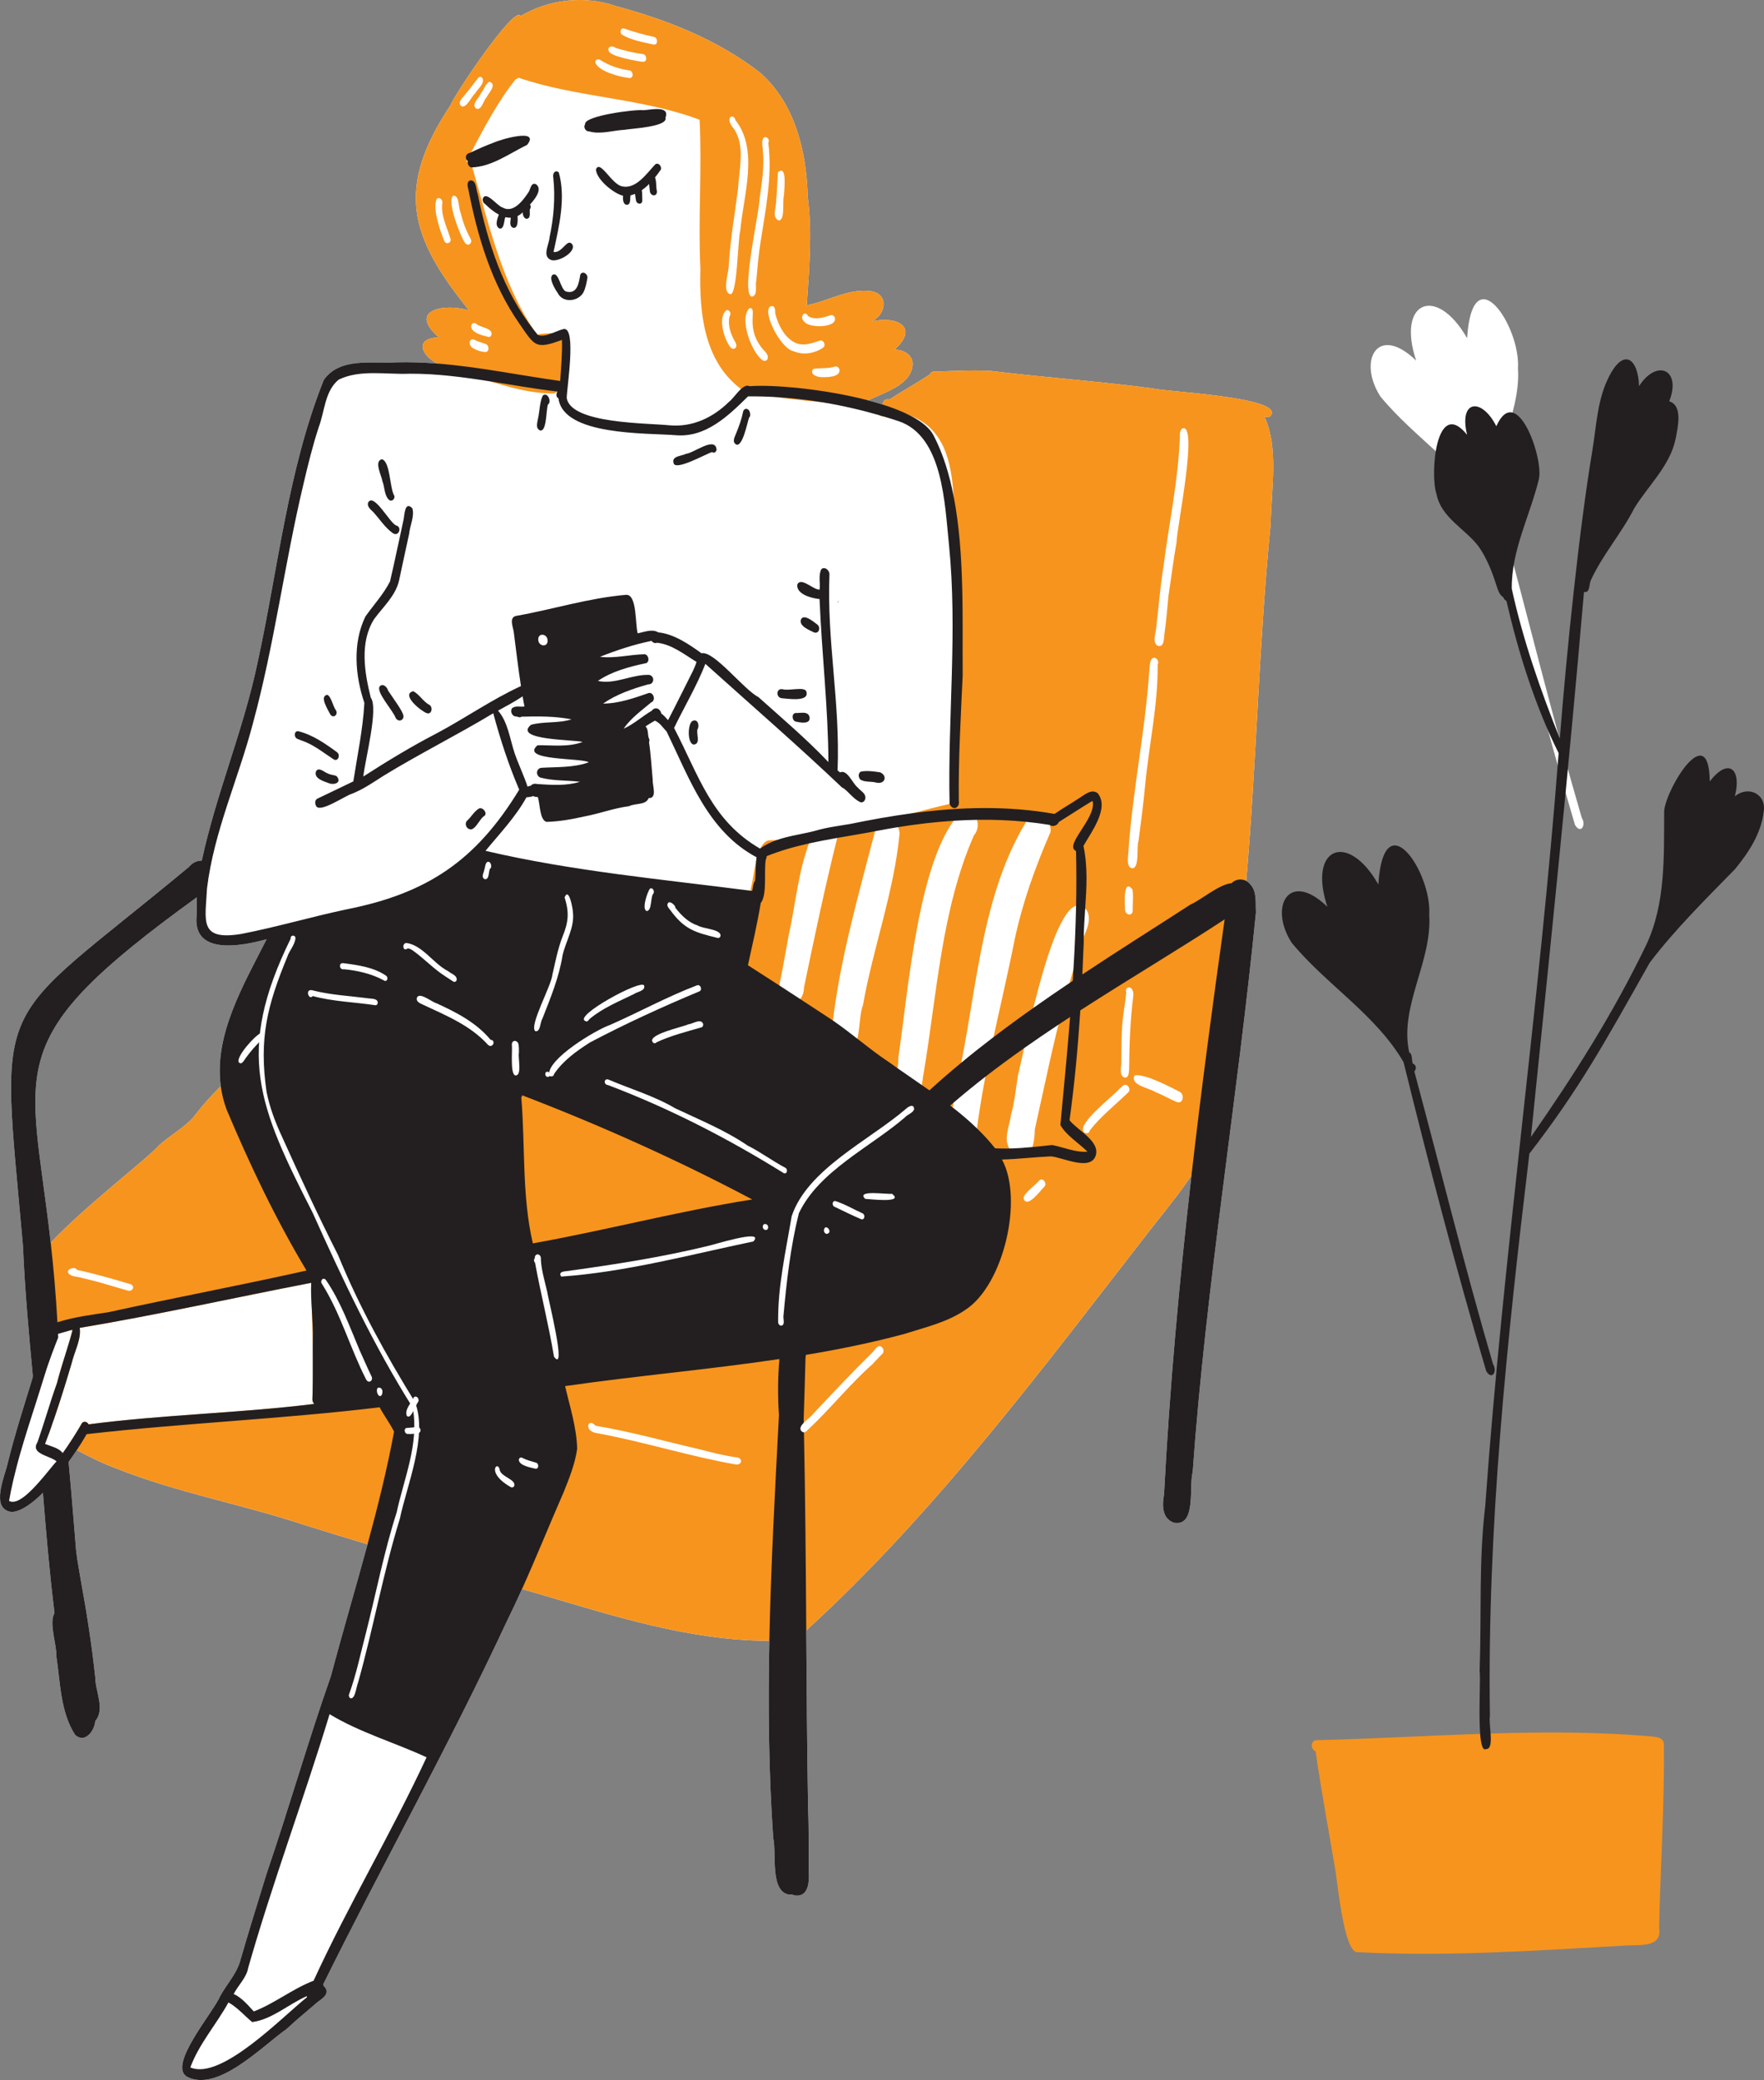 <?xml version="1.0" encoding="UTF-8"?><svg id="Layer_2" xmlns="http://www.w3.org/2000/svg" viewBox="0 0 1311.59 1546.14"><rect x="0" y="0" width="1311.59" height="1546.14" fill="#808080" stroke="none"/><defs><style>.cls-1{fill:#231f20;}.cls-1,.cls-2,.cls-3{stroke-width:0px;}.cls-2{fill:#fff;}.cls-3{fill:#f7941d;}</style></defs><g id="Layer_1-2"><path class="cls-2" d="M940.07,309.59c1.67.44,3.56.93,4.77-.65,10.46-13.75-77.98-17.71-87.65-20.19-40.02-5.39-80.3-8.08-120.34-13.02-13.75-.79-27.52.05-41.26.48-1.81-.19-3.67.35-4.31,2.24-9.84,6.33-20.07,12.11-29.91,18.46-2.11-.5-4.87.45-4.77,2.97-.38.2-.74.4-1.07.6-3.32-1.04-6.76-2.02-10.28-2.94,1.61-.56,3.19-1.23,4.74-2.02,11.17-5.09,28.82-11.07,28.56-25.78-.57-6.54-7.5-9.95-13.47-9.8,19.05-17.15.98-25.29-16.71-21.02,11.47-6.07,12.4-21.92-2.69-22.62-16.04-1.41-30.46,7.74-45.84,10.61,1.85-26.91,4.2-53.87.72-80.77-.88-33.47-9.41-69.38-35.54-92.23-31.58-24.39-68.9-39.15-107.17-49.4-23.32-8.1-49.46-5.07-70.78,7.42-4.19-8.91-49.81,59.47-52.04,66.17-40.98,61.74-30.82,97.59,13.79,152.68-17.67-5.51-46.25-.82-22.54,20.03-17.62.5-13.75,12.36-1.85,19.1.2.11.4.23.6.33-10.05-.79-20.14-1.16-30.28-.9-18.15,1.15-42-4.03-54.04,13.11-26.7,66.86-33.89,139.92-49.19,209.98-10.45,50.05-30.79,97.5-41.52,147.32-3.23-.12-6.73,1.29-9.65,4.75C-7.5,767.16.1,733.93,17.09,926.29c1.38,32.46,4.33,64.79,7.38,97.11-6.45,21.09-13.27,42.06-18.57,63.49-2.02,9.9-13.76,34.96,2.88,37.02,6.94-.45,15.12-6.29,23.13-14.28,2.37,29.86,4.98,59.72,8.62,89.44-4.45,7.07,1.9,24.45,1.33,31.67,2.96,19.58,3.02,41.93,14.01,58.85,7.1,6.46,14.28-2.57,14.98-10.37,7.5-8.66-.04-22.17-.03-32.51-2.59-24.06-6.32-47.94-10.69-71.73-1.08-6.5-2.18-12.99-3.3-19.48-1.92-22.93-3.65-45.89-5.84-68.79,2.2-3.04,4.25-6.02,6.11-8.83,9.53,5.05,19.15,9.93,29.31,13.61,45.22,18.02,93.2,26.54,139.28,41.81,15.82,4.99,31.69,9.84,47.59,14.6-8.89,32.79-18.58,65.35-27.2,97.86-17.12,48.66-31.23,98.3-47.91,147.12-6.6,21.49-13.4,43.15-19.62,64.81-2.71,9.61-10.14,17.4-14.94,26.19-4.78,11.7-39.46,51.63-24.4,59.92,22.87,11.6,55.81-22.92,74.01-35.69,7.35-6.97,15.28-13.26,22.89-19.94,4.35-3.03,9.96-6.9,4.44-12.12.01-.45-.02-.89-.1-1.33,44.56-90.06,93.72-177.88,136.11-268.99,4.02-8.11,7.85-16.31,11.57-24.57,3.95,1.14,7.91,2.27,11.86,3.41,56.26,16.61,112.91,34.95,172.05,35.09-.99,48.87-.5,97.73,2.88,146.51,2.63,11.33-2.71,40.2,12.02,42.13.6-.02,1.16-.07,1.69-.15.83.35,1.74.62,2.75.82,10.23,1.06,10.35-10.88,9.95-18.16-.17-15.08.18-30.19-.46-45.27-.8-44.54-1.09-89.09-1.39-133.64,97.39-88.79,177-196.61,257.8-300.4,12.98-16.26,22.04-27.71,28.63-37.95-9.05,78.91-16.29,158.03-20.4,237.3-1.47,7.88-1.67,18.03,7.5,21.06,16.77,2.81,10.79-27.09,13.78-37.69,9.93-139.3,33.38-277.42,47.05-416.11-.47-7,.98-15.4-4.35-20.93-.82-1.03-1.81-1.82-2.89-2.38,7.67-88.19,9.41-177.11,18.18-265.19.37-25.15,6.19-57.09-4.71-80.02ZM146.31,667c-.12,4.46-.08,8.91-.12,13.37-3.31,30.14,33.55,22.9,52.03,17.79-17.02,33.65-39.31,70.97-34.06,109.31-7.3,7.07-14.18,14.82-20.6,23.32-7.23,7.84-17.05,13.13-25.09,20.38-8.29,9.59-54.46,44.67-80.77,72.53-14.97-133.1-39.5-149.58,108.61-256.7Z"/><path class="cls-2" d="M1026.36,294.7c-17.14-26.71-2.08-54.42,26.6-26.65-14.71-44.22,15.13-56.52,37.87-16.65,4.05-62.61,39.87-8.77,37.82,22.38,2.38,35.16-22.4,68.03-14.86,102.48,2.48.94,1.76,5.8,2.62,8.28,3.01,1.19,2.75,4.28,1.19,5.87,19.5,72.5,37.44,145.52,58.51,217.56,3.46,5.4-.81,12.44-5.08,5.14-22.45-75.91-42.48-152.77-61.44-229.57-20.59-35.43-57.64-57.69-83.23-88.84Z"/><path class="cls-3" d="M678.55,269.74c.26,14.71-17.39,20.69-28.56,25.78-1.55.79-3.13,1.46-4.74,2.02-8.68,3.05-18.08,3-27.26,2.06-2.37-.23-4.73-.45-7.1-.67-11.21-1.04-22.43-2.09-33.56-3.75-6.27-.92-12.52-2.04-18.72-3.46-2.5,1.66-5.38-.79-7.64-2.59-.42-.34-.83-.65-1.2-.91-26.66-20.84-29.9-56.86-29-88.31-1.79-36.96,1.24-74.08-.59-110.89-43.45-16.35-91.09-16.36-134.8-31.3-.4.58-1.01.99-1.86,1.08-13.31,16.59-23.24,35.63-33.2,54.4-1.04,1.97-2.09,3.95-3.14,5.91-.14.27-.29.53-.43.8.04.11.09.22.14.33.32-.21.66-.36,1.01-.41,1.5-.29,3.07.86,3.15,4.04.05.18.11.37.16.55,11.93,41.17,21.66,84.98,45.78,120.96.78,1.16,1.58,2.32,2.39,3.47.11-.04.22-.07.33-.09,3.43-1.03,7.18-.82,10.82-1.09,1.37-.11,2.72-.28,4.04-.61,6.69-.63,5.58,6.8,4.52,11.1-1.17,9.49-.92,19.17-3.36,28.48-.38,1.4-.75,3.14-1.63,4.36-.55.76-1.29,1.32-2.35,1.48-16.28.05-31.83-4.21-47.35-9-.37-.11-.73-.23-1.1-.34-12.74-4.2-26.47-6.3-38.27-12.9-.2-.1-.4-.22-.6-.33-11.9-6.74-15.77-18.6,1.85-19.1-23.71-20.85,4.87-25.54,22.54-20.03-44.61-55.09-54.77-90.94-13.79-152.68,2.23-6.7,47.85-75.08,52.04-66.17,21.32-12.49,47.46-15.52,70.78-7.42,38.27,10.25,75.59,25.01,107.17,49.4,26.13,22.85,34.66,58.76,35.54,92.23,3.48,26.9,1.13,53.86-.72,80.77,15.38-2.87,29.8-12.02,45.84-10.61,15.09.7,14.16,16.55,2.69,22.62,17.69-4.27,35.76,3.87,16.71,21.02,5.97-.15,12.9,3.26,13.47,9.8Z"/><path class="cls-3" d="M944.78,389.61c-8.77,88.08-10.51,177-18.18,265.19-.27,3.19-.56,6.38-.86,9.56-.31,3.43-.63,6.86-.97,10.29-3.88,39.59-9.16,79.01-17,118.11-5.14,43.36-8.12,59.44-21.86,80.79-6.59,10.24-15.65,21.69-28.63,37.95-80.8,103.79-160.41,211.61-257.8,300.4-2.07,1.89-4.15,3.77-6.23,5.64-.22.14-.44.28-.67.41-2.63,1.61-5.41,2.9-8.41,3.72-1.09-.78-1.86-1.5-2.34-2.16-.79.03-1.59.05-2.38.06-2.48.07-4.95.09-7.41.09-59.14-.14-115.79-18.48-172.05-35.09-3.95-1.14-7.91-2.27-11.86-3.41-32.58-9.34-65.18-18.59-97.69-28.17-1.16-.34-2.31-.68-3.46-1.02-4.57-1.35-9.14-2.71-13.7-4.07-15.9-4.76-31.77-9.61-47.59-14.6-46.08-15.27-94.06-23.79-139.28-41.81-10.16-3.68-19.78-8.56-29.31-13.61-2.17-1.15-4.34-2.31-6.51-3.47-4.12-2.2-8.24-4.39-12.4-6.49-.91-.38-1.58-1.05-2-1.86-1.31-2.47-.41-6.17,2.24-6.29.64-.04,1.39.14,2.23.61-.25-1.6-.51-3.19-.78-4.79h0c-.72-4.48-1.51-8.95-2.32-13.41-1.29-7.08-2.66-14.15-4.05-21.22h0c-.02-.09-.03-.17-.05-.26-1.13-5.71-2.26-11.42-3.38-17.14-2.98-15.18-5.81-30.4-7.94-45.73-7.55-5.4.94-18.65,15.56-34.13,26.31-27.86,72.48-62.94,80.77-72.53,8.04-7.25,17.86-12.54,25.09-20.38,6.42-8.5,13.3-16.25,20.6-23.32,8.84-8.58,18.28-16.17,28.23-22.92,1.23-.83,2.47-1.66,3.72-2.47,24.52-15.91,52-26.94,81.16-35.12,1.16-.33,2.32-.65,3.49-.97,41.42-11.25,86.07-16.97,130.27-22.91,1.53-.21,3.05-.41,4.58-.62,47.42-6.41,94.18-13.3,135.72-27.81,2.21-10.81,4.7-21.71,6.66-32.57.19-.95.36-1.9.52-2.85,1.09-3.75,1.97-11.51,3.65-18.73.85-3.65,1.89-7.16,3.27-9.95,1.75-3.55,4.04-5.94,7.13-5.96,1.61-.02,3.21-.05,4.82-.11,8.51-.3,16.97-1.13,25.39-2.35,6.18-.89,12.34-2,18.47-3.25,11.1-2.26,22.13-5.02,33.14-7.92,2.25-.59,4.5-1.19,6.75-1.8,5.87-1.57,11.74-3.16,17.61-4.73,9.09-2.42,18.17-4.77,27.28-6.84,1.52-.36,3.04-.7,4.57-1.03-.09-4.4-2.07-9.92.36-13.86-.56-60.22,2.87-120.48-.35-180.7-.73-10.51-.8-21.89-1.54-33.04-1.7-25.75-6.97-50.27-32.11-59.96t-.01-.01c-3.41-1.32-7.19-2.36-11.37-3.1-1.17.49-2.29.14-3.38-.38-.66.39-1.31.78-1.96,1.17-.15,2.02-1.53,2.88-3.16,2.92-1.13.03-2.37-.34-3.38-1-2.48-1.59-3.57-4.87,1.84-8.12.33-.2.69-.4,1.07-.6-.1-2.52,2.66-3.47,4.77-2.97,9.84-6.35,20.07-12.13,29.91-18.46.64-1.89,2.5-2.43,4.31-2.24,13.74-.43,27.51-1.27,41.26-.48,40.04,4.94,80.32,7.63,120.34,13.02,9.67,2.48,98.11,6.44,87.65,20.19-1.21,1.58-3.1,1.09-4.77.65,10.9,22.93,5.08,54.87,4.71,80.02Z"/><path class="cls-3" d="M1233.58,1432.9c2.86,16.1-17.06,12.21-27.29,13.42-65.75,3.7-132.08,8.21-197.79,4.73-9.17-2.28-13.81-49.26-15.35-59.35-5.03-29.95-10.65-59.79-14.95-89.87-4.3-1.79-3.64-8.98,1.6-8.35,40.01-.94,80.36-3.32,120.73-4.68,2.59-.08,5.18-.17,7.77-.24,39.35-1.19,78.7-1.28,117.79,2,4.37.53,11.01.24,11.08,6.21.46,45.42-2.58,90.77-3.59,136.13Z"/><path class="cls-2" d="M622.45,623.02c-9.08,36.5-16.99,73.89-24.64,110.92-.03,5.81-3.52,13.01-10.41,10.83-7.17-2.14-8.95-10.8-6.97-17.12,2.13-10.6,3.89-21.27,5.89-31.9,5.21-23.47,7.09-47.64,15.71-70.27,1.44-4.38.47-9.64,5.1-12.28,6.77-4.18,14.71,2.85,15.33,9.81Z"/><path class="cls-2" d="M650.54,618.06c2.71-13.24,17.5-11.33,18.32,1.59-4.13,43.39-19.7,84.85-27.25,127.65-4.18,9.57-.46,39.23-15.68,35.94-9.31-3.14-9.22-14.55-6.91-22.43,5.68-48.46,19.34-95.63,31.53-142.75Z"/><path class="cls-2" d="M716.3,602.16c9.95-1.05,13.81,12.08,7.83,18.79-24.09,55.01-27.4,117.26-37.25,176.01-1.63,7.49-.9,22.31-12.34,19.68-12.79-4.75-6.18-20.42-6.6-30.56,6.97-45.4,14.97-155.06,48.36-183.92Z"/><path class="cls-2" d="M765.59,606.72c7.61-5.37,16.6,3.67,15.51,11.72-11.25,25.76-20.87,52.54-26.73,80.24-10.06,50.85-24.17,101.54-29.48,153.07-1.12,8.56-12.33,10.58-16.7,3.26-7.11-10.5,5.18-51.84,6.8-66.39,12.03-60.83,16.37-128.93,50.6-181.89Z"/><path class="cls-2" d="M807.81,676.33c5.96,9.29-4.52,21.8-5.62,30.5-3.68,11.94-6.97,23.99-10.35,36.02-8.69,31.9-15.2,64.38-22.41,96.64-.21,11-2.93,27.59-17.13,16.44-7.43-7.57-1.68-18.25-.62-27.15,2.71-9.64,3.64-19.56,5.18-29.42,4.1-14.5,28.47-149.01,50.95-123.04Z"/><path class="cls-1" d="M1105.03,1019.11c-22.45-75.91-42.48-152.77-61.44-229.57-20.59-35.43-57.64-57.69-83.23-88.84-17.14-26.71-2.08-54.42,26.6-26.65-14.71-44.22,15.13-56.52,37.87-16.65,4.05-62.61,39.87-8.77,37.82,22.38,2.38,35.16-22.4,68.03-14.86,102.48,2.48.94,1.76,5.8,2.62,8.28,3.01,1.19,2.75,4.28,1.19,5.87,19.5,72.5,37.44,145.52,58.51,217.56,3.46,5.4-.81,12.44-5.08,5.14Z"/><path class="cls-1" d="M1311.29,603.75c-1.95,16.03-11.22,30.09-21.27,42.3-21.89,22.41-44.51,44.67-63.39,69.51-33.66,59.77-52.36,93.9-89.49,141.97-16.63,138.69-31.45,278.16-29.35,418.05-.52,2.86.18,8.09.51,12.98.42,6.1.29,11.69-3.43,11.58-2.5,1.28-3.75-3.75-4.34-11.34-1.2-15.76.44-42.56-.39-46.66,1.5-40.85-.7-81.91,4.17-122.57,13.37-186.99,40.34-372.9,54.58-559.78-17.64-35.33-29.88-74.56-38.82-113.15-1.09-.44-1.89-1.47-2.26-2.6-3.41-2.1-4.19-6.35-5.48-9.85-3.14-9.83-7.05-19.55-12.98-28.04-10.09-13.28-27.85-21.29-31.28-38.97-4.93-14.31-.47-72.61,22.76-44-6.35-26.32,11.03-27.69,21.73-6.37,15.27-33.83,35.73,24.97,31.52,39.83-6.59,27.03-20.4,52.45-20.03,80.96,8.28,37.9,21.26,75.27,35.73,111.39,5.02-64.11,14.37-155.57,24.2-214.13,3.07-18.51,3.63-38.08,12.44-55.04,10.85-21.43,21.63-13.5,22.26,7.2,13.39-20.69,31.74-12.17,22.44,11.25,10.36,3.28,6.29,19.31,4.86,27.47-4.04,20.37-20.45,35.08-30.85,52.05-9.52,18.76-23.92,34.94-32.49,53.98-1.1,2.81-.43,9.3-4.9,8.18-11.58,135.2-25.66,270.2-39.44,405.16,32.18-46.28,60.75-91.05,85.51-142.27,14.89-31.32,13.32-66.67,13.55-100.36,2.18-17.94,33.41-68.03,33.89-21.63,14.36-18.51,23.8-8.62,18.68,11.06,10.11-8.3,23.87-1.65,21.36,11.84Z"/><path class="cls-1" d="M425.24,181.31c4.3,5.67-11.08,14.52-16.06,11.68-6.03-2.89-.9-11.56-.58-16.4,3.08-14.61,4.42-29.81,2.77-44.68-.67-2.71,1.26-6.09,4.1-3.75,5.4,18.89.21,40.18-3.91,59.14,6.63,1.01,9.87-10.14,13.67-5.98Z"/><path class="cls-1" d="M436.78,206.44c-.67,3.87-1.31,7.59-3.08,11.06-4.08,6.89-15.37,7.88-19.11.15-1.85-2.6-6.71-10.59-3.84-13.28,4.71-2.96,5.73,10.06,9.84,12.25,8.59,2.56,9.86-6.27,10.88-12.47,1.61-3.21,5.54-.63,5.31,2.28Z"/><path class="cls-1" d="M398.59,136.97c6.71,5.19-5.88,16.26-9.55,20.48-9.36,9.66-20.88,1.57-28.48-5.9-1.22-.71-1.87-2.31-1.66-3.67,2.18-6.79,10.78,5.26,14.58,6.26,8.22,4.95,15.82-5.65,19.79-11.74,1.21-2.24,1.68-7.08,5.32-5.43Z"/><path class="cls-1" d="M487.22,122.18c2.33-1.73,4.94,1.52,4.16,3.84-6.09,8.96-15.98,20.53-27.89,19.56-7.21-1.65-19.99-12.14-20.39-19.6,2.88-7.74,11.44,10.54,19,12.41,10.54,2.86,18.76-9.51,25.11-16.21Z"/><path class="cls-1" d="M371.69,157.17c2.74-2.58,5.72,2.21,3.91,4.63-.9,2.54-.78,9.01-4.35,8-4.26-2.47-.56-9.03.43-12.63Z"/><path class="cls-1" d="M384.8,160.38c.13,2.5.69,9.25-2.96,9.02-3.59-.99-2.14-5.29-1.96-8.13-.49-3.82,4.13-4.61,4.92-.89Z"/><path class="cls-1" d="M394.1,152.03c.64,1.01.77,2.36-.12,3.45-.45,2.31,1.02,6.78-2.37,7.15-5.38-.32-3.05-17.24,2.48-10.6Z"/><path class="cls-1" d="M465.96,140.28c3.09-1.04,4.34,3.06,2.8,5.14-.39,2.51.44,6.98-3.02,6.8-3.98-.68-2.8-10.76.22-11.94Z"/><path class="cls-1" d="M477.59,149.09c-.19,3.35-4.13,2.87-4.71-.06-.42-3.24-1.59-7.24.03-10.26,5.6-3.35,4.33,7.23,4.69,10.33Z"/><path class="cls-1" d="M488.44,142.19c.18,4.3-4.86,3.76-5.25-.08-.36-3.36-.77-6.75-.88-10.14-.1-1.82,1.91-3.4,3.5-2.14,2.79,3.26,1.66,8.36,2.63,12.36Z"/><path class="cls-1" d="M350.54,124.45c-2.01-.35-3.17-2.69-2.58-4.57-2.54-1.95-1.99-5.68,1.37-6.21,5.82-2.8,11.71-5.41,17.76-7.67,4.5-2.15,34.83-11.19,24.9,1.64-13.22,6.42-26.37,16.37-41.46,16.81Z"/><path class="cls-1" d="M438.03,97.66c-2.67.23-4.46-3.21-2.99-5.32-.96-6.32,37.55-11.22,43.2-10.4,4.92-.15,20.07-3.93,16.59,5.47,2.01,6.94-25.23,8.07-30.34,9.06-8.65.42-18.1,3.68-26.47,1.19Z"/><path class="cls-1" d="M244.21,582.05c-3.69-1.37-10.95-3.43-9.29-8.62,2.09-3.73,6.14.66,8.81,1.49,2.03,1.14,4.45,1,6.48,1.96,4.41,4.85-1.79,7.01-6,5.17Z"/><path class="cls-1" d="M247.94,564.35c-6.57-4.27-12.75-9.24-19.94-12.44-2.32-1.04-4.79-1.74-7.09-2.8-2.46-1.16-2.35-5.93.85-5.58,0,0,0,0,0,0,10.77,2.66,20.11,9.21,28.93,15.69,2.64,2.01.61,7.34-2.74,5.15Z"/><path class="cls-1" d="M245.6,531.05c-1.55-3.26-8.42-13.45-2.29-14.6,3,1.18,4.24,8.72,6.55,11.65,1.66,3.2-2.01,6.21-4.27,2.95Z"/><path class="cls-1" d="M294.42,390.55c4.87,1.03,2.05,9.03-2.53,5.62-5.78-4.14-9.6-10.39-14.38-15.56-1.91-1.91-4.97-4.19-3.69-7.25,4.29-7.02,15.81,15.06,20.61,17.19Z"/><path class="cls-1" d="M293.18,368.54c.61,2.17-1.52,4.48-3.67,3.24-3.87-3.25-3.37-9.53-5.15-14.02-.55-4.07-6.58-15.04-.35-16.4,6.31,1.96,5.61,21.25,9.17,27.18Z"/><path class="cls-1" d="M403.48,294.14c2.82-2.53,5.41,1.58,5.1,4.29,0-.06,0-.12,0-.18.03.92-.27,1.88-1.13,2.34-1.47,3.62-.83,20.92-5.96,19.3-3.53-1.47-1.89-5.87-1.48-8.71,1.29-5.59,1.16-11.82,3.48-17.05Z"/><path class="cls-1" d="M557.25,305.59c.55,1.48,1.03,3.65-.29,4.82-1.28,3.46-4.92,23.06-9.96,19.78-2.95-2.24-.36-5.97.57-8.62,1.95-4.85,3.75-9.79,4.82-14.91.26-3.09,3.39-3.82,4.86-1.07Z"/><path class="cls-1" d="M532.57,332.96c.86,2-1.09,4.57-3.13,3.07-4.41,1.29-27.91,14.63-28.65,7.97-1.45-5.14,6.15-4.95,9.27-6.68,5.58-.46,20.32-12.21,22.52-4.36Z"/><path class="cls-1" d="M642.18,588.25s-.01-.08-.02-.12c0,.06.02.11.03.17,0-.02,0-.03-.01-.05Z"/><path class="cls-1" d="M623.08,447.25c.14-.3.24-.61.39-.9-.11.72-.22,1.44-.33,2.16-.02-.42-.04-.84-.06-1.26Z"/><path class="cls-2" d="M232.29,1040.3c.04,1.16.51,2.44,1.35,3.27-55.75,6.88-112.03,7.9-167.72,15.17-.93-1.81-3.46-2.74-4.94-.94-4.4,7.6-9.15,15.09-14.34,22.28-2.92-3.89-8.67-4.94-13.12-6.76,7.47-19.85,13.88-40.08,19.89-60.42,1.93-8.3,7.09-17.21,5.87-25.86,57.61-9.65,114.68-22.42,172.1-33.5.57,28.87,2.02,57.83.91,86.75Z"/><path class="cls-2" d="M53.74,988.43c-2.76,13.39-8.24,26.37-11.42,39.76.02-.08.05-.17.08-.26-5.14,14.28-9.53,29.64-14.58,44.12-5.58,8.78,9.57,9.97,14.2,14.2-6.26,6.53-26.04,35-35.3,29.34,7.35-41.84,25.01-81.97,34.6-123.63,4.16-1.11,8.27-2.39,12.42-3.54Z"/><path class="cls-1" d="M651.4,581.69c-3.74-1.01-8.33-.12-11.61-2.16-1.67-1.54-1.92-4.81.3-5.97,4.59-.9,9.74-.17,14.37.54,5.7,2.57,3.55,9.22-3.06,7.59Z"/><path class="cls-1" d="M605.53,470.21c-3.5-1.77-11.41-4.6-10.06-9.55,2.07-5.06,9.86,1.91,12.5,3.79,2.23,2.12,1.04,6.59-2.44,5.75Z"/><path class="cls-1" d="M581.29,519.01c-4.58-.49-4.3-7.88.86-6.64,4.48,1.31,16.2-2.26,17.39,1.65,2.58,8.04-13.85,5.27-18.25,4.99Z"/><path class="cls-1" d="M591.28,536.27c-2.47-1.13-2.83-5.93.32-6.29,3.55.23,9.37-1.71,10.34,3.17.82,5.62-7.35,3.9-10.66,3.12Z"/><path class="cls-1" d="M294.24,533.77c-1.79-5.46-15.63-20.17-11.64-23.83,2.31-2.13,5.4.96,5.91,3.31,2.73,4.21,5.73,8.25,8.41,12.5,1.05,1.75,2.19,3.49,2.83,5.43,1.34,3.93-3.3,6.16-5.51,2.58Z"/><path class="cls-1" d="M317.21,530.06c-4.1-1.42-19.36-13.75-10-16.27,4.55,2.15,7.28,7.69,12.03,10.11,2.9,1.71,1.77,7.61-2.03,6.17Z"/><path class="cls-1" d="M515.97,553.43c-5.13-.17-4.79-16.11-.84-17.67-.19.1-.37.23-.53.37,4.03-2.54,5.82,3.1,3.99,6.05-.97,3.42,2.55,10.64-2.62,11.25Z"/><path class="cls-1" d="M347.33,615.25c-1.15-1.43-1.45-3.71-.12-5.12,3.21-2.84,5.36-7.15,9.09-9.24,2.87-.93,6.06,3.31,4.08,5.44-4.21,2.07-7.73,14.03-13.05,8.92Z"/><path class="cls-1" d="M795.24,832.71c3.74-27.1,6.25-54.38,8.02-81.7.58-8.9,1.08-17.8,1.51-26.7.38-7.8.72-15.59,1.01-23.38,0-1.53,0-3.06.02-4.6h0c.12-6.95.6-13.96,1.07-20.98,1.04-15.67,2-31.4-1.3-46.53,5.61-10.07,19.52-28.03,10.65-39.17-4.43-3.46-9.29.74-13.1,3.16-6.28,4.16-12.83,7.91-19.04,12.18-34.99-6.22-70.34-5.19-105.34-.56-15.63,2.07-31.18,4.86-46.61,8.04-4.67.81-9.36,1.47-14.01,2.3-2.96.53-5.91,1.14-8.83,1.89-1.9.58-3.83,1.08-5.79,1.55-8.64,2.05-17.77,3.32-26.12,6.27-4.24,1.48-8.27,3.4-11.95,6.07-.11.07-.21.15-.32.23-36.31-20.96-45.59-54.63-63.92-89.67,7.73-15.96,16.79-31.09,23.29-47.64,34.13,30.72,68.78,60.7,102.09,92.37-.01-.14-.03-.28-.04-.41,4.88,3.44,7.89,8.41,13.18,10.86,3.03.81,4.6-3.04,3.29-5.37-1.16-2.35-3.64-3.51-5.23-5.53-3.85-2.88-7.78-13.8-13.22-11.26-.6-.5-1.2-1-1.78-1.48,2-51.07-8.08-95.84-6.04-145.96-.06-2.82-3.58-5.9-6.04-3.57-2.35,4.39-.66,10.25-1.3,15.16-4.85.18-13.77-9.71-16.58-3.78-.85,7.34,10.96,10.28,16.56,10.78,1.63,40.44,6.4,80.74,6.58,121.18-16.37-17.23-34.44-32.52-52.09-48.34-10.65-5.31-33.08-34.7-42.25-32.52-9.33-6.71-20.53-14.41-32.23-15.56-4.47-2.78-10.45-.22-15.22.73-1.98-6.22-.28-29.63-8.94-28.6-27.65,2.35-54.39,10.89-81.73,15.69-5.16,1.43-1.99,8.2-1.5,11.93,1.71,13.38,3.3,26.83,5.36,40.18-21.56,9.9-41.47,23.85-62.49,35.04-18.81,9.73-36.92,20.73-54.72,32.19,1.18-11.94,11.48-50.7,5.53-58.65-4.68-18.7-8.37-41.04,2.44-58.27,6.7-9.18,16.09-17.45,18.64-28.97,2.47-11.48,4.88-22.85,7.42-34.36.56-6.24,4.19-13.14,2.41-19.12-5.55-5.68-5.81,4.67-6.49,8.29-3.4,15.3-6.51,30.82-10.11,46.1-4.86,9.51-12.2,17.42-18.31,26.06-9.61,19.75-7.67,43.92-.75,64.19-1.09,19.63-5.21,38.98-8.22,58.36-8.94,4.29-17.86,8.64-26.81,12.86-1.72.96-1.84,3.38-1.05,4.98,2.07,6.63,21.87-7.37,27-8.71,8.26-3.34,15.29-8.13,22.78-12.97,26.88-16.51,55.11-30.52,82.13-46.81,5.11,19.07,11.35,38.32,19.29,56.8-32.04,52.6-68.19,77.11-128.62,89.02-26.26,5.56-51.78,13.13-78.14,18.24-31.74,5.16-26.53-9.92-25.38-33.82,5.09-42.25,23.39-81.56,34.08-122.51,16-58.62,23.56-119.06,37.64-178.09,3.33-14.22,6.81-28.4,11.35-42.28,4.46-11.75,4.49-26.93,14.86-35.36,15.9-7.73,35.48-3.65,52.74-4.39,20.1-.1,39.98,2.56,59.83,5.69,16.55,2.62,33.09,5.56,49.7,7.52.11.01.23.03.34.04-.96,1.65-1.22,3.98.77,5.05,3.58,27.96,65.4,25.64,87.46,27.43,22.24,1.8,38.9-14.51,53.56-28.91.02,0,.04.02.06.03h0c7.01-.06,14.03.12,21.04.54,11.23.67,22.44,1.94,33.56,3.75,14.45,2.36,28.76,5.63,42.8,9.67,1.13.33,2.26.66,3.38,1,3.6,1.06,7.17,2.18,10.73,3.35,33.6,10.96,34.62,62.27,37.8,92.11,6.42,64.1-.99,128.48.42,192.53v.04c2.52,5.61,7.82,2.63,6.87-2.28-.41-30.64,1.5-62.6,2.88-93.53-.38-39.42,1.68-89.73-6.71-132.86-3.17-16.27-7.82-31.53-14.66-44.79-2.75-5.73-9-10.78-17.45-15.17t-.01-.01c-6.15-3.18-13.45-6.02-21.41-8.51-3.32-1.04-6.76-2.02-10.28-2.94-32.24-8.44-71-11.83-87.88-10.45-2.04-1.05-4.24.1-6.4,2.04-3.28,2.96-6.47,7.75-8.87,9.48-12.01,11.87-27.34,19.11-44.47,17.52-16.26-1.69-73.3-1.07-76.26-20.3,0-7.29,7.44-52.57-2.18-51.27-2.35.49-5.48,1.91-8.66,3.11-4,1.5-8.08,2.65-10.78,1.14,0-.02-.03-.03-.04-.05-.93-1.12-1.84-2.24-2.72-3.38-22.86-29.12-34.46-65.15-41.78-101.07-1.37-3.17-.75-10.22-5.38-10.24-3.12.71-2.22,4.55-1.58,6.82,6.85,35.13,17.16,69.84,37.86,99.65,11.56,16.61,11.79,19.48,31.7,12.12.34,9.95-.64,20.3-1.32,30.54-30.5-4.28-60.81-10.57-91.46-12.96-10.05-.79-20.14-1.16-30.28-.9-18.15,1.15-42-4.03-54.04,13.11-26.7,66.86-33.89,139.92-49.19,209.98-10.45,50.05-30.79,97.5-41.52,147.32-.94,4.34-1.8,8.69-2.58,13.06-.71,4.71-1,9.44-1.11,14.19-.12,4.46-.08,8.91-.12,13.37-3.31,30.14,33.55,22.9,52.03,17.79-17.02,33.65-39.31,70.97-34.06,109.31.77,5.72,2.17,11.46,4.29,17.22,17.29,41.07,36.47,81.44,59.44,119.73-48.95,10.97-98.28,20.2-147.23,30.97-12.77,1.95-25.62,3.53-37.96,7.46-1.4.43-2.78.9-4.16,1.41-3.64,1.1-6.25,10.33-8.46,19.3-1.6,6.49-2.98,12.83-4.4,15.88-.4,1.32-.8,2.64-1.21,3.96-6.45,21.09-13.27,42.06-18.57,63.49-2.02,9.9-13.76,34.96,2.88,37.02,6.94-.45,15.12-6.29,23.13-14.28.64-.64,1.27-1.29,1.91-1.95,3.86-4.02,7.65-8.49,11.21-13.04,2.08-2.64,4.07-5.31,5.96-7.93,2.2-3.04,4.25-6.02,6.11-8.83,3.01-4.56,5.52-8.66,7.32-11.84,72.41-8.29,145.38-11.21,217.83-19.97,3.31,6.2,7.58,11.82,10.75,18.08-5.24,28.15-12.19,56.03-19.72,83.75-8.89,32.79-18.58,65.35-27.2,97.86-17.12,48.66-31.23,98.3-47.91,147.12-6.6,21.49-13.4,43.15-19.62,64.81-2.71,9.61-10.14,17.4-14.94,26.19-4.78,11.7-39.46,51.63-24.4,59.92,22.87,11.6,55.81-22.92,74.01-35.69,7.35-6.97,15.28-13.26,22.89-19.94,4.35-3.03,9.96-6.9,4.44-12.12.01-.45-.02-.89-.1-1.33,44.56-90.06,93.72-177.88,136.11-268.99,4.02-8.11,7.85-16.31,11.57-24.57,10.71-23.76,20.45-47.97,30.9-71.84,4.21-10.49,8.52-21.14,10.1-32.39-.4-15.84-5.41-31.25-8.96-46.6,52.74-7.63,106.36-12.24,159.35-20.12.31-.05.62-.09.92-.14,5.26-.78,10.52-1.6,15.76-2.46.99-.16,1.97-.32,2.96-.48,24.65-4.1,49.13-9.08,73.28-15.58,15.6-4.98,32.09-8.69,45.71-18.17,28.07-18.54,42.96-82.01,26.84-111.48,12.23-.3,24.46-1.84,36.45-2.34,8.78.77,28.7,10.95,33.08-.1,4.09-11-13.4-19.18-19.28-26.75ZM479.34,486.32c-11.06.2-22.13,3.27-33.21,1.89,12.36-4.91,25.33-9.19,38.35-11.83.81,1.25,2.54,2.12,3.93,1.38,11.12,1.17,20.14,8.58,29.48,14.25-.66,2.33-1.68,4.55-2.69,6.75-6.14,12.18-12.17,24.44-18.47,36.55-1.54-1.72-3.18-3.65-5.12-5.02-.46-3.3-4.4-5.47-7.02-1.98-7.14,4.18-13.33,9.99-20.92,13.35,5.34-7.85,13.33-13.47,20.5-19.55,3.56-1.29,2.04-7.47-1.68-7.02h0c-10.87,3.77-22.39,7.88-34.07,7.9,10-6.95,21.73-10.94,33.36-14.25,4.65.16,5.32-5.88,1.13-7.04v-.04c-12.94-.56-25.45,7.32-38.35,4.49,10.23-7.06,23.1-10.47,35.18-13.07,3.62-.33,2.83-6.35-.4-6.76ZM382.59,559.73c-3.44-10.36-4.99-23.22-12.28-31.48,6.22-3.38,12.43-6.78,18.28-10.62.45,2.5.83,5.01,1.37,7.49-2.95.55-6.63-.75-9.1,1.21-1.93,2.17-.06,6.37,2.9,6.23,1.29.13,2.83,1.21,3.92.16,12.46-.28,24.91-.44,37.21,1.98-9.75,3.14-20.26,1.38-30.09,4.06-13.76,11.58,32.94,11,38.38,12.75-10.71,4.04-22.21,2.3-33.49,2.47-13.65,11.59,33.02,9.26,38.06,12.65-11.16,4.09-23.63,3.4-35.37,4.1-3.82.65-4.13,5.62-.8,7.2,9.55,2.65,19.64,1.95,29.59,3.2-10.19,3.16-21.22,2.35-31.74,1.66-2.25-.55-3.85.09-4.77,1.28-.75.03-1.57.26-2.38.73-2.83-8.51-6.79-16.6-9.69-25.07ZM391.42,592.68c1.52-.2,3.53-.28,5.07-.96.99.61,2.2.72,3.33.69,1.8,4.79,1.29,16.85,6.43,18.5,9.55-.25,19.09-1.92,28.4-4.06,11.16-2.05,21.81-6.18,33.1-7.6,4.43-2.31,12.62-.67,14.52-6.02,6.66.34,2.73-9.51,3.05-13.49-.88-9.34-1.33-18.69-2.75-27.98.44-1.01.44-2.28-.3-3.48-.74-2.69-.18-6.33-2.31-8.34,2.27-1.5,4.59-2.94,6.97-4.25,3.72,1.53,6.07,5.29,8.75,8.12h0c16.91,34.84,30.64,74.14,66.83,93.41-.15,1.09-.26,2.18-.35,3.28-.37,4.69-.24,9.42-.71,14.02-1.53,2.22-1.62,5.16-2.15,7.73-.44-.06-.87-.11-1.31-.17-65.77-8.5-132.37-14.49-197-29.64,10.57-12.86,22.35-25.12,30.43-39.76ZM396.18,924.22c-8.24-35.51-5.55-72.4-8.59-108.52.42-.45.64-.99.69-1.54,58.68,22.53,115.52,48.03,171.07,77.44-.47.06-.93.13-1.4.2-54.31,8.64-107.63,22.75-161.77,32.42ZM31.26,1099.06c-.3.36-.6.71-.92,1.07-.24.29-.49.57-.74.86-.26.3-.53.61-.8.91-.29.33-.59.66-.89.99-.38.42-.77.85-1.16,1.27-.19.21-.38.42-.58.63-.39.43-.79.85-1.19,1.26-.39.4-.78.8-1.17,1.19-.59.59-1.18,1.16-1.77,1.71-.39.38-.79.74-1.18,1.09-1.95,1.76-3.89,3.27-5.74,4.36-.15.09-.29.17-.44.26-.01.01-.03.01-.04.02-.04.02-.07.04-.11.06-.35.2-.7.37-1.05.54h0c-.36.17-.71.32-1.05.45h0c-2.12.78-4.06.83-5.69-.13.83-4.74,1.8-9.45,2.87-14.15.17-.75.34-1.5.52-2.26.74-3.15,1.53-6.3,2.36-9.45.2-.78.41-1.56.62-2.33.26-.97.52-1.95.79-2.92.35-1.27.7-2.54,1.06-3.8,3.78-13.29,8.09-26.49,12.32-39.71,1.38-4.32,2.75-8.64,4.09-12.96.12-.4.25-.79.37-1.19.55-1.77,1.09-3.55,1.62-5.33.06-.18.12-.36.17-.54h0c.28-.91.54-1.8.8-2.69.01-.02.01-.04.02-.06,0-.01.01-.03.01-.04.29-.97.57-1.94.85-2.91.34-1.14.67-2.29.99-3.44.31-1.07.6-2.14.9-3.22.2-.7.39-1.41.58-2.12.61-2.23,1.2-4.47,1.77-6.72.66-2.59,1.29-5.19,1.89-7.79.61-.16,1.22-.33,1.82-.5,3.54-.98,7.06-2.06,10.6-3.04-.03.33-.01.66.06.98-.56,2.02-1.15,4.02-1.74,6.02-.01.02-.01.05-.02.07-1.8,6.05-3.72,12.07-5.56,18.11-.03.11-.06.22-.1.32-.02.06-.04.13-.06.19-1.4,4.63-2.75,9.26-3.97,13.94,0,.01,0,.02,0,.03s0,.01-.01.02c-.42,1.18-.84,2.37-1.25,3.57-.4,1.13-.79,2.26-1.17,3.41-.4,1.17-.79,2.35-1.18,3.53-.39,1.18-.78,2.37-1.17,3.56-2.04,6.27-4.02,12.62-6.06,18.89-.39,1.21-.78,2.41-1.18,3.6-.41,1.24-.82,2.48-1.24,3.71-.41,1.23-.83,2.46-1.26,3.68-.98,1.54-1.32,2.84-1.19,3.97.01.11.03.23.05.34l.03.15c.02.07.04.14.06.21.03.1.06.19.1.28.04.12.09.23.15.34.05.11.11.22.18.33.22.38.51.74.85,1.08.13.13.27.26.41.38.14.13.29.25.44.37.31.23.65.46,1,.68.28.17.57.34.87.5.27.15.55.29.83.44.4.19.82.39,1.24.58.27.12.55.24.83.36.36.16.73.31,1.09.46.38.16.76.32,1.14.48.27.11.54.22.8.33.5.21.98.42,1.45.63.34.15.67.3.99.46.76.38,1.46.77,2.06,1.18.3.21.57.43.82.65-.18.19-.37.39-.58.62-.19.22-.4.45-.62.7-.01,0-.01.01-.01.01-.33.38-.68.78-1.04,1.22-.13.15-.26.3-.38.45-.39.46-.79.95-1.21,1.46-.02.01-.03.02-.03.03-.27.34-.55.68-.84,1.03-.02.01-.03.02-.03.03-.28.35-.58.72-.88,1.08-.02.01-.03.02-.04.04-.23.28-.45.56-.69.85l-.72.87c-.18.22-.36.43-.53.64-.32.4-.65.8-.99,1.2-.02.01-.03.02-.03.03-.33.41-.68.82-1.03,1.23-.36.43-.72.85-1.08,1.28-.01.01-.02.02-.03.03ZM65.91,1058.75c-.93-1.81-3.45-2.74-4.94-.94-2.03,3.51-4.14,7-6.34,10.45-.34.55-.7,1.09-1.05,1.64-.98,1.51-1.98,3.02-2.99,4.51-1.28,1.91-2.61,3.81-3.96,5.68-2.92-3.9-8.67-4.95-13.12-6.76.47-1.24.93-2.48,1.39-3.73.44-1.18.87-2.36,1.29-3.54.38-1.05.76-2.09,1.13-3.14s.75-2.1,1.11-3.15c.49-1.39.98-2.78,1.45-4.18h0c1.21-3.54,2.4-7.07,3.57-10.62l1.08-3.33c.65-1.97,1.28-3.94,1.9-5.91.46-1.44.91-2.87,1.35-4.31.58-1.84,1.15-3.68,1.71-5.53.55-1.78,1.1-3.57,1.63-5.36.77-2.54,1.53-5.08,2.28-7.62,1.93-8.3,7.09-17.21,5.87-25.86,57.62-9.65,114.68-22.42,172.11-33.5-.29,6.87.09,13.74.51,20.62.44,7.31.93,14.62.71,21.94-.03,1.9-.04,3.8-.05,5.71v.09c-.05,10.95.14,21.9-.11,32.85-.03.92-.04,1.85-.07,2.77-.03.92-.06,1.84-.09,2.77.04,1.16.51,2.44,1.35,3.27-55.75,6.88-112.03,7.9-167.72,15.18ZM141.52,1536.75c6.34-17.33,19.38-32,28.35-48.31,6.76,3.8,11.71,9.67,17.62,14.62,14.79-1.95,27.12-13.39,40.64-19.29-.01.29,0,.58.04.87-17.91,14.11-63.76,62.1-86.65,52.11ZM233.16,1472.32c-15.46,5.87-28.95,16.88-44.45,22.83-3.01-3.21-9.4-10.89-14.98-12.9,3.22-6.43,9.58-12.26,10.74-19.26,18.07-63.43,41.39-125.6,60.59-188.79,22.43,13.59,48.43,21.06,72.12,32.04-26.12,56.27-58.14,109.71-84.02,166.08ZM782.29,851.1c-4.89.53-9.78,1.08-14.68,1.53-5.68.54-11.37.95-17.08,1.07h0c-3.54.08-7.07.05-10.62-.12-4.18-5.27-8.7-10.19-13.5-14.82-5.7-5.53-11.78-10.68-18.07-15.57-.6-.48-1.2-.95-1.81-1.41-5.06-3.88-10.24-7.62-15.47-11.3-1.88-1.32-3.76-2.63-5.65-3.93-6.02-4.17-12.06-8.29-18.01-12.47-2.07-1.44-4.12-2.9-6.15-4.37-8.23-5.44-15.97-11.54-23.75-17.58-5.97-4.65-11.96-9.27-18.2-13.54-1.77-1.22-3.56-2.41-5.38-3.56-6.31-4.14-12.63-8.28-18.95-12.41-5.09-3.33-10.19-6.66-15.29-9.97-7.85-5.09-15.7-10.16-23.57-15.17,3.34-15.36,6.94-30.67,9.51-46.17,5.05-6.51,2.17-23.77,3.81-32.59.49-.66.65-1.47.56-2.3,10.22-4.13,20.77-7.08,31.49-9.46h0c6.93-1.55,13.93-2.86,20.95-4.1,9.4-1.65,18.82-3.17,28.15-4.97.86-.15,1.72-.32,2.58-.49,4.84-.92,9.7-1.78,14.57-2.57,13.72-2.22,27.53-3.86,41.37-4.73,5.78-.38,11.56-.62,17.34-.7,12.19-.2,24.39.25,36.55,1.48,5.84.58,11.68,1.35,17.5,2.31.03,0,.05.01.08.01,2.18,1.79,5.75.34,6.74-2.21,8-5.01,16.53-10.59,24.72-15.54.14.08.27.16.41.25,2.67,12.69-21.62,32.55-12.39,36.89.34,13.56.33,27.12.05,40.69-.32,15.73-1.01,31.45-1.95,47.17-.17,2.88-.35,5.76-.54,8.63-.58,8.96-1.24,17.92-1.95,26.87-2.14,26.83-4.74,53.61-7.24,80.32,4.62,8.01,13.63,13.27,20.16,19.82-8.98.65-17.6-3.29-26.29-4.99Z"/><path class="cls-2" d="M400.22,475.71c-.42-5.59,6.63-4.84,6.93.11.41,5.59-6.63,4.84-6.93-.11Z"/><path class="cls-1" d="M924.77,674.65c-1.23,1.65-3.05,2.79-5.31,2.84-2.94,1.97-5.91,3.94-8.91,5.91-33.49,21.96-70.64,43.97-107.29,67.61-2.53,1.64-5.07,3.28-7.6,4.94-2.91,1.89-5.81,3.8-8.7,5.73-8.59,5.7-17.11,11.5-25.52,17.43-9.78,6.9-19.39,13.96-28.77,21.23-8.09,6.28-16,12.7-23.68,19.3-.83.71-1.65,1.42-2.47,2.14-22.93,19.96-43.67,41.5-60.73,65.21-.93,1.29-1.85,2.59-2.74,3.89-2.07,2.96-4.08,5.96-6.01,8.99-.83,1.28-1.64,2.57-2.44,3.87-18.9,30.58-31.66,64.67-35.44,103.39-.09.83-.17,1.66-.24,2.49-.4,15.27-.87,30.54-1.37,45.81-.02.77-.05,1.54-.08,2.31-.07,2.29-.14,4.59-.22,6.88-1.72,51.15-3.73,102.24-4.67,153.33-.98,53-.81,105.99,2.03,159.02-.22,9.83,7.65,29.25-5.98,31.18-.53.08-1.09.13-1.69.15-14.73-1.93-9.39-30.8-12.02-42.13-3.38-48.78-3.87-97.64-2.88-146.51,1.13-55.97,4.22-111.95,7.13-167.82-.98-14.37-.83-28.23.35-41.63,3.78-42.98,18.16-81.17,39.61-115.62.36-.58.72-1.16,1.09-1.74,11.97-18.95,26.08-36.76,41.75-53.61,5.38-5.8,10.95-11.49,16.69-17.07,4.05-3.95,8.19-7.84,12.39-11.69,7.7-7.04,15.65-13.91,23.78-20.63,7.8-6.45,15.78-12.76,23.88-18.94,9.74-7.42,19.65-14.66,29.66-21.73,8.9-6.29,17.88-12.46,26.88-18.51.79-.53,1.57-1.06,2.36-1.59,2.39-1.6,4.78-3.19,7.16-4.77,27.3-18.12,54.62-35.28,80.41-51.96,8.07-3.49,21.09-15.03,30.54-15.84,4.42-.38,8.05,1.59,10.02,7.85.27.83.5,1.73.7,2.72.54,2.58-.11,5.48-1.67,7.57Z"/><path class="cls-1" d="M933.84,678.11c-13.67,138.69-37.12,276.81-47.05,416.11-2.99,10.6,2.99,40.5-13.78,37.69-9.17-3.03-8.97-13.18-7.5-21.06,4.11-79.27,11.35-158.39,20.4-237.3,7.28-63.53,15.73-126.93,24.64-190.15,1.12-7.93,2.25-15.86,3.38-23.79.39-1.22,1.01-2.26,1.79-3.1,2.69-2.94,7.29-3.58,10.88-1.71,1.08.56,2.07,1.35,2.89,2.38,5.33,5.53,3.88,13.93,4.35,20.93Z"/><path class="cls-1" d="M55.43,1261.93c-9.07-4.4-7.6-15.23-9.42-23.57-2.07-13.06-3.88-26.16-5.48-39.29-3.64-29.72-6.25-59.58-8.62-89.44-.19-2.46-.39-4.93-.58-7.39.55-.31,1.09-.63,1.62-.97.46-.29.92-.58,1.37-.9,2.28-1.52,4.42-3.23,6.43-5.1.15-.14.31-.28.46-.43,3.59-3.4,6.75-7.27,9.47-11.41.11,1.09.21,2.18.31,3.28,2.19,22.9,3.92,45.86,5.84,68.79,2.53,30.05,5.38,60.06,10.03,89.84,5.11,8.15-1.95,21.61-11.43,16.59Z"/><path class="cls-1" d="M156.57,642.42c-1.36,6.53-2.38,13.13-3.49,19.71-2.29,1.64-4.55,3.27-6.77,4.87C-1.8,774.12,22.73,790.6,37.7,923.7c1.97,17.53,3.78,37.09,5,59.15.16,2.83.31,5.7.44,8.62.05.91.09,1.82.13,2.73-3.18,7.91-6.1,15.92-8.93,23.97,0,.01-.01.03-.01.04-.01.02-.01.04-.02.06-.29.81-.58,1.62-.85,2.43-2.44,6.96-4.83,13.94-7.28,20.89-.57-6.07-1.14-12.13-1.71-18.19-3.05-32.32-6-64.65-7.38-97.11C.1,733.93-7.5,767.16,140.35,644.5c2.92-3.46,6.42-4.87,9.65-4.75,2.47.08,4.79,1.05,6.57,2.67Z"/><path class="cls-1" d="M70.85,1279.22c-.7,7.8-7.88,16.83-14.98,10.37-10.99-16.92-11.05-39.27-14.01-58.85.57-7.22-5.78-24.6-1.33-31.67.92-1.46,2.3-2.48,4.3-2.88-2.12-30-6.9-58.75-11.01-88.51-.29-2.13-.58-4.27-.87-6.41.46-.29.92-.59,1.37-.9,2.26-1.54,4.41-3.25,6.43-5.1.16-.14.31-.28.46-.43.65-.59,1.29-1.21,1.91-1.84.73.43,1.37.99,1.91,1.64,4.81,5.65,3.38,18.71,5.6,25.25,2.1,11.86,4.17,23.73,6.2,35.61,1.12,6.49,2.22,12.98,3.3,19.48,4.37,23.79,8.1,47.67,10.69,71.73-.01,10.34,7.53,23.85.03,32.51Z"/><path class="cls-1" d="M591.38,1408.97c-1.01-.2-1.92-.47-2.75-.82-9.33-3.92-7.34-16.81-6.73-25.49-.46-12.63.67-25.33-1.18-37.88-1.59-41.74-1.65-83.48-1.27-125.21.54-59.06,1.98-118.13,1.26-177.2.82-5.18-.38-19.27-.27-32.3.1-14.02,1.71-26.83,8.93-26.05,6.69,1.26,7.81,8.63,6.5,14.19.11,3.13.23,6.27.33,9.4.55,15.94.99,31.88,1.35,47.82.02.73.04,1.46.05,2.18.06,2.35.11,4.7.16,7.05,1.03,49.07,1.38,98.16,1.72,147.24.3,44.55.59,89.1,1.39,133.64.64,15.08.29,30.19.46,45.27.4,7.28.28,19.22-9.95,18.16Z"/><path class="cls-2" d="M467.98,58.02c-6.99-.85-22.7-4.68-25.37-11.55.05-2.61,2.4-3,4.21-1.58,6.4,3.99,13.61,6.41,21.07,7.43,3,.36,3.59,5.85.08,5.69Z"/><path class="cls-2" d="M478.03,45.93c-4.46-.46-24.06-3.93-25.38-7.93-1.39-3.46,2.83-4.42,4.91-2.46,6.67,2.03,13.45,3.81,20.39,4.64,3.04.33,3.62,5.94.08,5.75Z"/><path class="cls-2" d="M486.09,33.15c-7.97-1.83-16.84-3.25-23.85-7.52-1.56-1.58-.89-5.14,1.77-4.43,0,0,0-.01,0-.02,7.28,2.58,14.79,4.65,22.35,6.27,2.8.63,3.09,5.95-.27,5.71Z"/><path class="cls-2" d="M342.89,78.83c-2.97-2.81,1.13-6.15,2.82-8.46,3.5-4.02,6.65-8.55,10.03-12.62.64-.82,1.87-.82,2.61-.13,2.94,3.9-3.19,8.36-4.99,11.72-2.8,2.23-6.59,11.69-10.46,9.49Z"/><path class="cls-2" d="M353.77,80.55c-3.29-3.55,2.5-7.67,3.76-11.09,2.18-2.5,3.5-7.45,6.37-8.67,6.01,1.82-.7,8.46-2.19,11.62-2.34,2.35-3.71,10.39-7.94,8.14Z"/><path class="cls-2" d="M542.83,218.65c-6.32-2.03-.56-16.93-.94-22.29,1.24-18.87,4.45-37.44,6.89-56.17.74-14.34,5.51-31.75-3.08-44.44-7.53-8.54-.14-12.04,1.13-6.45,17.53,22.11,5.92,56,3.63,81.89-1.9,6.18-2.19,49.14-7.64,47.45Z"/><path class="cls-2" d="M558.96,220.5c-8.44-2,5.75-62.95,5.84-73.02,1.62-11.55,3.59-23.13,2.46-34.84.01-3.26-1.38-7.03.33-10.02,2.02-2.15,5.29,1.27,3.65,3.43,3.21,25.13-2.11,50.24-5.93,75.02-1.39,9.11-2.17,18.32-2.99,27.5-1.01,3.54,1.46,11.17-3.34,11.93Z"/><path class="cls-2" d="M567.06,267.83c-8.26-5.67-17.88-31.46-9.72-38.82,6.15-.45-2.8,12.92,7.81,27.8,1.63,3.37,7.18,6.07,5.42,10.27-.69,1.27-2.34,1.53-3.51.74Z"/><path class="cls-2" d="M543.25,258.33c-4.78-5.87-9.88-22.37-3.09-27.82,2.24-.45,3.92,2.8,2.35,4.38-1.56,5.86.35,12.18,3.1,17.41.99,1.92,3.05,4.49,1.05,6.44-1.07.96-2.48.49-3.41-.41Z"/><path class="cls-2" d="M590.43,261.2c-11.01-1.85-26.08-34.55-15.84-33.69,2.52,1.24,1.34,4.33,2.07,6.53,2.2,7.64,6.13,15.75,13.17,19.96,6.69,3.98,13.31,1.3,20.03-.9,2.56-.49,4.32,3.46,2.41,5.15-6.18,4.37-14.74,5.95-21.84,2.95Z"/><path class="cls-2" d="M597.69,238.73c-3.39-2.98.61-8.61,3.15-3.76,5.07,3.13,11.48,1.08,16.71-.65,1.22-.48,2.49.36,3.07,1.42,2.95,8.2-19.83,8.57-22.93,2.99Z"/><path class="cls-2" d="M610.51,280.3c-3.18.06-8.85-2.23-5.88-6.04,5.2-1,11.08.02,16.4-1.87,1.35-.32,2.6.83,3.06,1.99,1.25,6.22-9.38,6.05-13.58,5.93Z"/><path class="cls-2" d="M579,163.9c-5.5-2.28-1.51-10.5-1.93-15.08.86-6.89.74-13.9,1.39-20.76,0,0,0,.01,0,.02,7.21-6.44,4.44,14.26,4.42,17.53-1.32,4.06,1.16,18.05-3.89,18.28Z"/><path class="cls-2" d="M330.4,179.21c-3.09-7.28-8.93-24.04-5.7-31.28,1.76-1.99,4.65.58,4.2,2.75-1.41,9.12,3.45,18.18,6.03,26.72,1.06,3.09-3.17,4.79-4.53,1.81Z"/><path class="cls-2" d="M345.77,180.52c-3.18-4-14.35-32.93-8.52-35.08,4.48-.02,3.5,9.44,5.28,12.71,1.57,6.92,4.12,13.49,7.57,19.68,1.34,3.1-2.16,5.62-4.32,2.69Z"/><path class="cls-2" d="M363.2,250.46c-4.33-1.17-9.61-2.17-12.43-5.94-1.37-2.26.38-5.67,3.14-3.98,2.64,2.9,12.07,3.09,11.61,7.91-.12,1.13-1.11,2.27-2.32,2.02Z"/><path class="cls-2" d="M360.6,261.69c-3.1-.29-6.15-1.24-8.83-2.85-4.04-1.91-3.09-8.95,1.86-5.84,2.36,1.05,4.84,1.78,7.27,2.62,2.95.77,3.3,6.24-.29,6.06Z"/><path class="cls-2" d="M860.8,480.03c-4.54-2.41-1.1-10.02-1.04-14.11,1.76-14.93,2.89-29.9,5.32-44.75,3.99-31.35,10.57-61.98,12.07-93.44.45-2.96-.7-7.05,1.8-9.18,12.6-5.3-4.27,75.21-4.12,84.33-2.38,13.51-4.09,27.13-6.12,40.7-.8,8.67-1.51,17.33-2.68,25.96-.78,3.31.17,12.25-5.25,10.49Z"/><path class="cls-2" d="M841.85,645.44c-5.14-.88-2.66-10.34-2.74-14.09,3.19-44.41,12.43-88.22,15.41-132.57.4-2.73.07-8.96,3.17-9.83,2.37-.46,4.5,3.04,3.08,4.93.29,30.09-6.37,59.29-9.25,89.08-1.23,14.01-3.21,27.93-4.94,41.88-1.8,4.56.99,20.47-4.74,20.6Z"/><path class="cls-2" d="M836.53,676.59c-.12-3.51-1.77-24.31,5.45-15.55.92,5.16.06,10.61.23,15.87-.17,4.32-5.29,3.37-5.68-.32Z"/><path class="cls-2" d="M836.3,800.98c-4.64-1.16-2.39-8.42-2.55-11.92.09-11.95-.04-23.7,1.56-35.43.64-5.38,1.79-10.72,2.08-16.13-.51-1.12-.2-2.6.93-3.23,3.49-1.52,4.66,3.32,4.31,5.91-2.27,18.38-2.94,36.34-3.09,54.69-.26,2.2-.09,6.32-3.23,6.11Z"/><path class="cls-2" d="M874.83,819.09c-5.35-2.28-10.38-5.23-15.79-7.4-4.24-2.78-19.52-5.24-15.33-12.36,0,0,0,0,0,0,8.27-1.1,25.5,8.29,33.51,12.25,3.68,2.1,2.58,9.43-2.39,7.52Z"/><path class="cls-2" d="M761.03,890.62c.26-3.87,9.13-9.87,11.93-13.37,2.66-2.04,5.61,2.34,3.75,4.61-2.8,2.65-13.28,17.3-15.68,8.75Z"/><path class="cls-2" d="M806.18,841.73c-6.63-5.5,21.29-26.82,25.56-31.81,1.23-1.14,2.38-2.35,3.8-3.26,2.83-1.55,5.47,2.83,3.62,5.07-9.68,9.38-20.61,17.92-28.91,28.57.02,2.05-2.73,2.7-4.08,1.43Z"/><path class="cls-2" d="M596.42,1064.27c-5.06-3.97,6.15-10.06,8.35-13.5,14.45-15.43,28.66-30.48,43.68-45.25,2.05-1.86,4.37-7.06,7.47-3.93,1.17,1.27,1.46,3.49.12,4.75-2.73,2.62-4.97,5.3-7.6,7.94-16.73,14.79-30.56,32.38-46.86,47.64-1.38,1.3-3.06,3.7-5.16,2.36Z"/><path class="cls-2" d="M547.12,1088.57c-34.55-6.06-68.09-16.79-102.57-23.16-11.17-1.19-7.46-12.24-1.75-5.62,26.24,4.33,51.8,11.65,77.62,17.57,9.38,2.47,18.44,4.79,28.01,6.03,4.24.96,2.82,5.88-1.31,5.18Z"/><path class="cls-2" d="M95.28,959.39c-11.32-3.18-22.48-6.88-33.99-9.35-3.38-1.29-8.22-.73-10.57-3.76-1.37-3.33,5.31-5.1,6.61-2.32,13.26,2.8,26.25,6.59,39.22,10.48,4.07.9,2.58,5.72-1.26,4.95Z"/><path class="cls-2" d="M382.98,799.35c-3.76-1.61-1.85-18.63-2.42-23.24.41-3.56,4.51-2.86,4.99.28.34,2.01.27,4.05.28,6.08-.87,3.62,2.7,17.65-2.86,16.88Z"/><path class="cls-2" d="M405.45,798.46c-.15-2.72,3.46-2.23,3.42.2.15,2.72-3.46,2.23-3.42-.2Z"/><path class="cls-2" d="M408.27,799.28c-1.87-11.87,34.48-33.64,45.25-37.41,21.7-9.54,42.51-21.02,64.73-29.46,2.48-1.05,4.2,3.21,1.94,4.4-27.64,11.56-55.16,24.14-81.59,38.09.05-.03.1-.06.15-.09-10.09,6.44-19.99,13.48-26.79,23.52-.09,1.85-2.71,2.46-3.68.95Z"/><path class="cls-2" d="M435.16,758.91c-8.99-3.64,41.91-31.41,43.77-26.33,1.19,3.93-5.07,4.52-7.44,6.25-11.14,5.45-22.84,10.2-32.54,18.1-1.23.85-2.02,3.32-3.8,1.98Z"/><path class="cls-2" d="M485.35,774.68c-4.38-5.78,22.32-11.28,26.36-13.25,3.29-.26,9.05-4.62,11.01-.61.32,1.05,0,2.48-1.18,2.83-11.27,3.28-22.8,6.13-33.46,11.15-.66.96-2.1.8-2.73-.12Z"/><path class="cls-2" d="M397.94,766.46c-4.56-4.32,12.09-33.74,12.81-42.11,2.22-9.52,3.99-19.13,7.57-28.27,4.38-10.92,5.03-17.57,1.49-29.04,3.23-7.89,6.05,8.29,6.14,10.72,1.49,11.35-5.19,21.57-7.67,32.34-2.61,16.48-8.97,31.71-15.01,47.13-1.67,2.46-1.39,10.34-5.32,9.23Z"/><path class="cls-2" d="M362.87,776.69c-13.05-14.49-31.3-21.92-48.6-29.99-2.02-.94-4.94-2.11-4.36-4.86,1.65-5.09,11.26,3.11,14.6,3.9,14.76,6.72,29.74,14.43,40.24,27.15,4.36.33,1.52,6.78-1.87,3.8Z"/><path class="cls-2" d="M278.89,747.18c-15.43-2.31-31.25-2.7-46.36-6.79-3.05,3.75-6.49-6.6.74-4.03,12.96,3.23,26.11,3.86,39.27,5.55,2.58.6,8.43-.21,8.33,3.55-.06,1.05-.92,1.95-1.98,1.71Z"/><path class="cls-2" d="M285.46,728.77c-8.84-4.87-19.72-7.4-29.73-8.32-3.41.8-4.3-5.01-.43-4.49,10.74,1.35,22.87,3.05,31.86,9.39,1.83,1.36.68,4.94-1.71,3.43Z"/><path class="cls-2" d="M337,729.6c-1.82-1.17-3.65-2.34-5.44-3.57,0,0,0,0,0,0-8.97-5.6-16.15-13.49-24.73-19.59-1.18-.71-2.55-1.7-3.98-1.36-3.17,2.59-4.32-3.77-.75-4.16,12.03,1.56,20.27,15.51,31.02,20.91-.11-.07-.21-.14-.32-.21.13.09.26.17.38.25-.02-.01-.04-.03-.06-.04,2.16,1.95,7.1,3.19,6.39,6.77-.35,1.04-1.57,1.61-2.5,1Z"/><path class="cls-2" d="M533.64,697.19c-16.56-4.04-24.66-6.17-35.1-20.48-1.16-1.5-3.36-3.69-1.74-5.58,1.36-1.74,5.64,1.99,5.35,3.65,4.48,5.66,9.71,10.96,16.74,13.23,3.81,2.4,16.84,2.63,16.87,7.34-.07,1.13-.99,2.06-2.12,1.83Z"/><path class="cls-2" d="M360.13,653.4c-2.48-1.61-.42-4.66-.04-6.85.72-1.99.56-4.34,2-5.68,2.64-1.61,4.37,3.83,2.18,4.94-1.11,2.29-.4,8.7-4.14,7.58Z"/><path class="cls-2" d="M480.94,677.2c-4.11-.96.44-14.33,2.31-16.6,2.2-1.42,3.92,2.47,2.3,3.92-1.98,3.02-.79,12.33-4.61,12.68Z"/><path class="cls-2" d="M578.58,983.16c-.38-26.63,5.66-52.98,10.05-79.09,11.58-34.88,57.74-56.47,84.77-79.66,1.9-1.84,6.1-4.44,6.28.11-.88,2.82-4.86,3.81-6.81,6.03-25.71,22.15-64.07,39.92-78.91,71.33-6.17,24.77-9.13,50.66-11.41,76.11-.38,2.24,1.42,6.75-1.49,7.4-1.25.15-2.3-1.06-2.48-2.22Z"/><path class="cls-2" d="M640.29,906.25c-6.89-2.88-13.55-6.32-20.19-9.43-1.5-1.02-1.3-4.17.81-4.09,0,0,0-.02,0-.02,7.16,2.2,13.7,6.2,20.52,9.24,2.06,1.05,1.52,5.12-1.14,4.3Z"/><path class="cls-2" d="M643.31,891.15c-7.29-7.08,16.75-3.11,19.85-3.81,9.77,7.24-16.81,3.9-19.85,3.81Z"/><path class="cls-2" d="M272.21,1025.35c-11.91-23.21-18.81-48.79-32.76-70.93-1.77-2.12.64-5.55,2.86-3.01,10.9,15.93,17.49,34.27,24.94,51.95,3.06,6.61,5.84,13.34,9.05,19.88,1.42,3.14-2.36,5.53-4.09,2.1Z"/><path class="cls-2" d="M280.99,1036.55c-1.2-2.04-1.34-6.52,2.14-4.71,2.7,1.68.55,8.68-2.14,4.71Z"/><path class="cls-2" d="M302.88,1065.88c-2.06-.25-2.86-3.65-.77-4.42,2.8-.14,5.45-.44,8.22-.85,2.3-.22,3.32,3.72,1.07,4.49-2.75.71-5.68.98-8.51.77Z"/><path class="cls-2" d="M302.44,1052.34c-1.74-4.64,3.32-9.36,5.11-13.49,1.79-2.27,4.62.98,3.44,3.04-1.75,2-5.59,14.12-8.55,10.45Z"/><path class="cls-2" d="M379.75,1105.37c-19.25-10.84-9.26-20.59-8.14-12.5,1.41,5.07,11.77,6.69,10.82,11.44-.37,1.12-1.68,1.72-2.67,1.06Z"/><path class="cls-2" d="M398.12,1091.71c-3.36-.78-12.2-2.33-12.32-6.58-.02-1.38,1.66-2.35,2.74-1.37,3.29,1.62,6.51,2.48,9.89,3.44,2.36.49,2.43,4.88-.31,4.51Z"/><path class="cls-2" d="M411.91,1008.46c-3.9-23.45-9.8-46.53-14.1-69.9-.84-.73-1.11-2.31-.23-3.11-.07-4.69,5.21-3.52,4.56.65.38,8.27,3.01,16.49,4.83,24.59.13,2.83,14.92,61.06,4.94,47.77Z"/><path class="cls-2" d="M177.37,789.35c-1.29-4.61,11.93-19.29,16.38-21.38,3.65-.59,3.53,3.82.58,5.18-4.11,3.84-7.79,8.12-11.11,12.65-1.42,1.56-3.52,6.78-5.85,3.55Z"/><path class="cls-2" d="M260.53,1262.35c-.91-.52-1.4-1.81-1.03-2.8,5.59-15.39,8.75-31.29,12.9-46.97,7.47-29.45,13.2-59.39,22.52-88.35,5.53-25.63,16.91-51.31,11.92-78.01-29.06-46.1-52.13-95.33-74.43-144.9-40.04-78.53-57.84-118.96-16.27-203.65-.48-2.38,3-3.21,3.55-.6-.17,5.02-4.7,9.67-6.17,14.39-14.99,36.32-21,60.65-15.34,100.02,2.28,11.57,6.48,22.64,11.43,33.31,13.44,29.81,27.09,59.22,41.83,88.29,15.63,38.14,35.58,74.22,57.18,109.25,9.59,25-6.07,61.55-11.32,86.56-12.32,39.85-19.62,81.04-30.89,121.19-1.85,5.02-2.26,12.96-5.89,12.28Z"/><path class="cls-2" d="M417.29,948.91c-2.99-4.46,4.35-3.79,6.93-4.46,33.72-4.65,67.41-9.97,100.46-17.9,3.7-.5,44.66-13.84,35.5-3.77-47.25,9.89-94.97,22.77-142.9,26.13Z"/><path class="cls-2" d="M582.65,871.97c-41.5-25.78-84.96-48.16-130.69-65.46-3.39-.24-2.99-5.48.75-3.93,16.44,7.05,33.74,12.04,49.19,21.18,18.32,8.67,37.17,16.3,53.98,27.76,9.77,4.89,18.51,11.48,28.16,16.59,1.97,1.05,1.15,5.1-1.38,3.86Z"/><path class="cls-2" d="M567.19,911.93c-.17-3.13,3.98-2.55,3.93.23.17,3.13-3.98,2.55-3.93-.23Z"/><path class="cls-2" d="M612.57,914.63c.74-6.13,7.43,1.56,2.18,2.54-1.27-.09-2.12-1.36-2.18-2.54Z"/></g></svg>